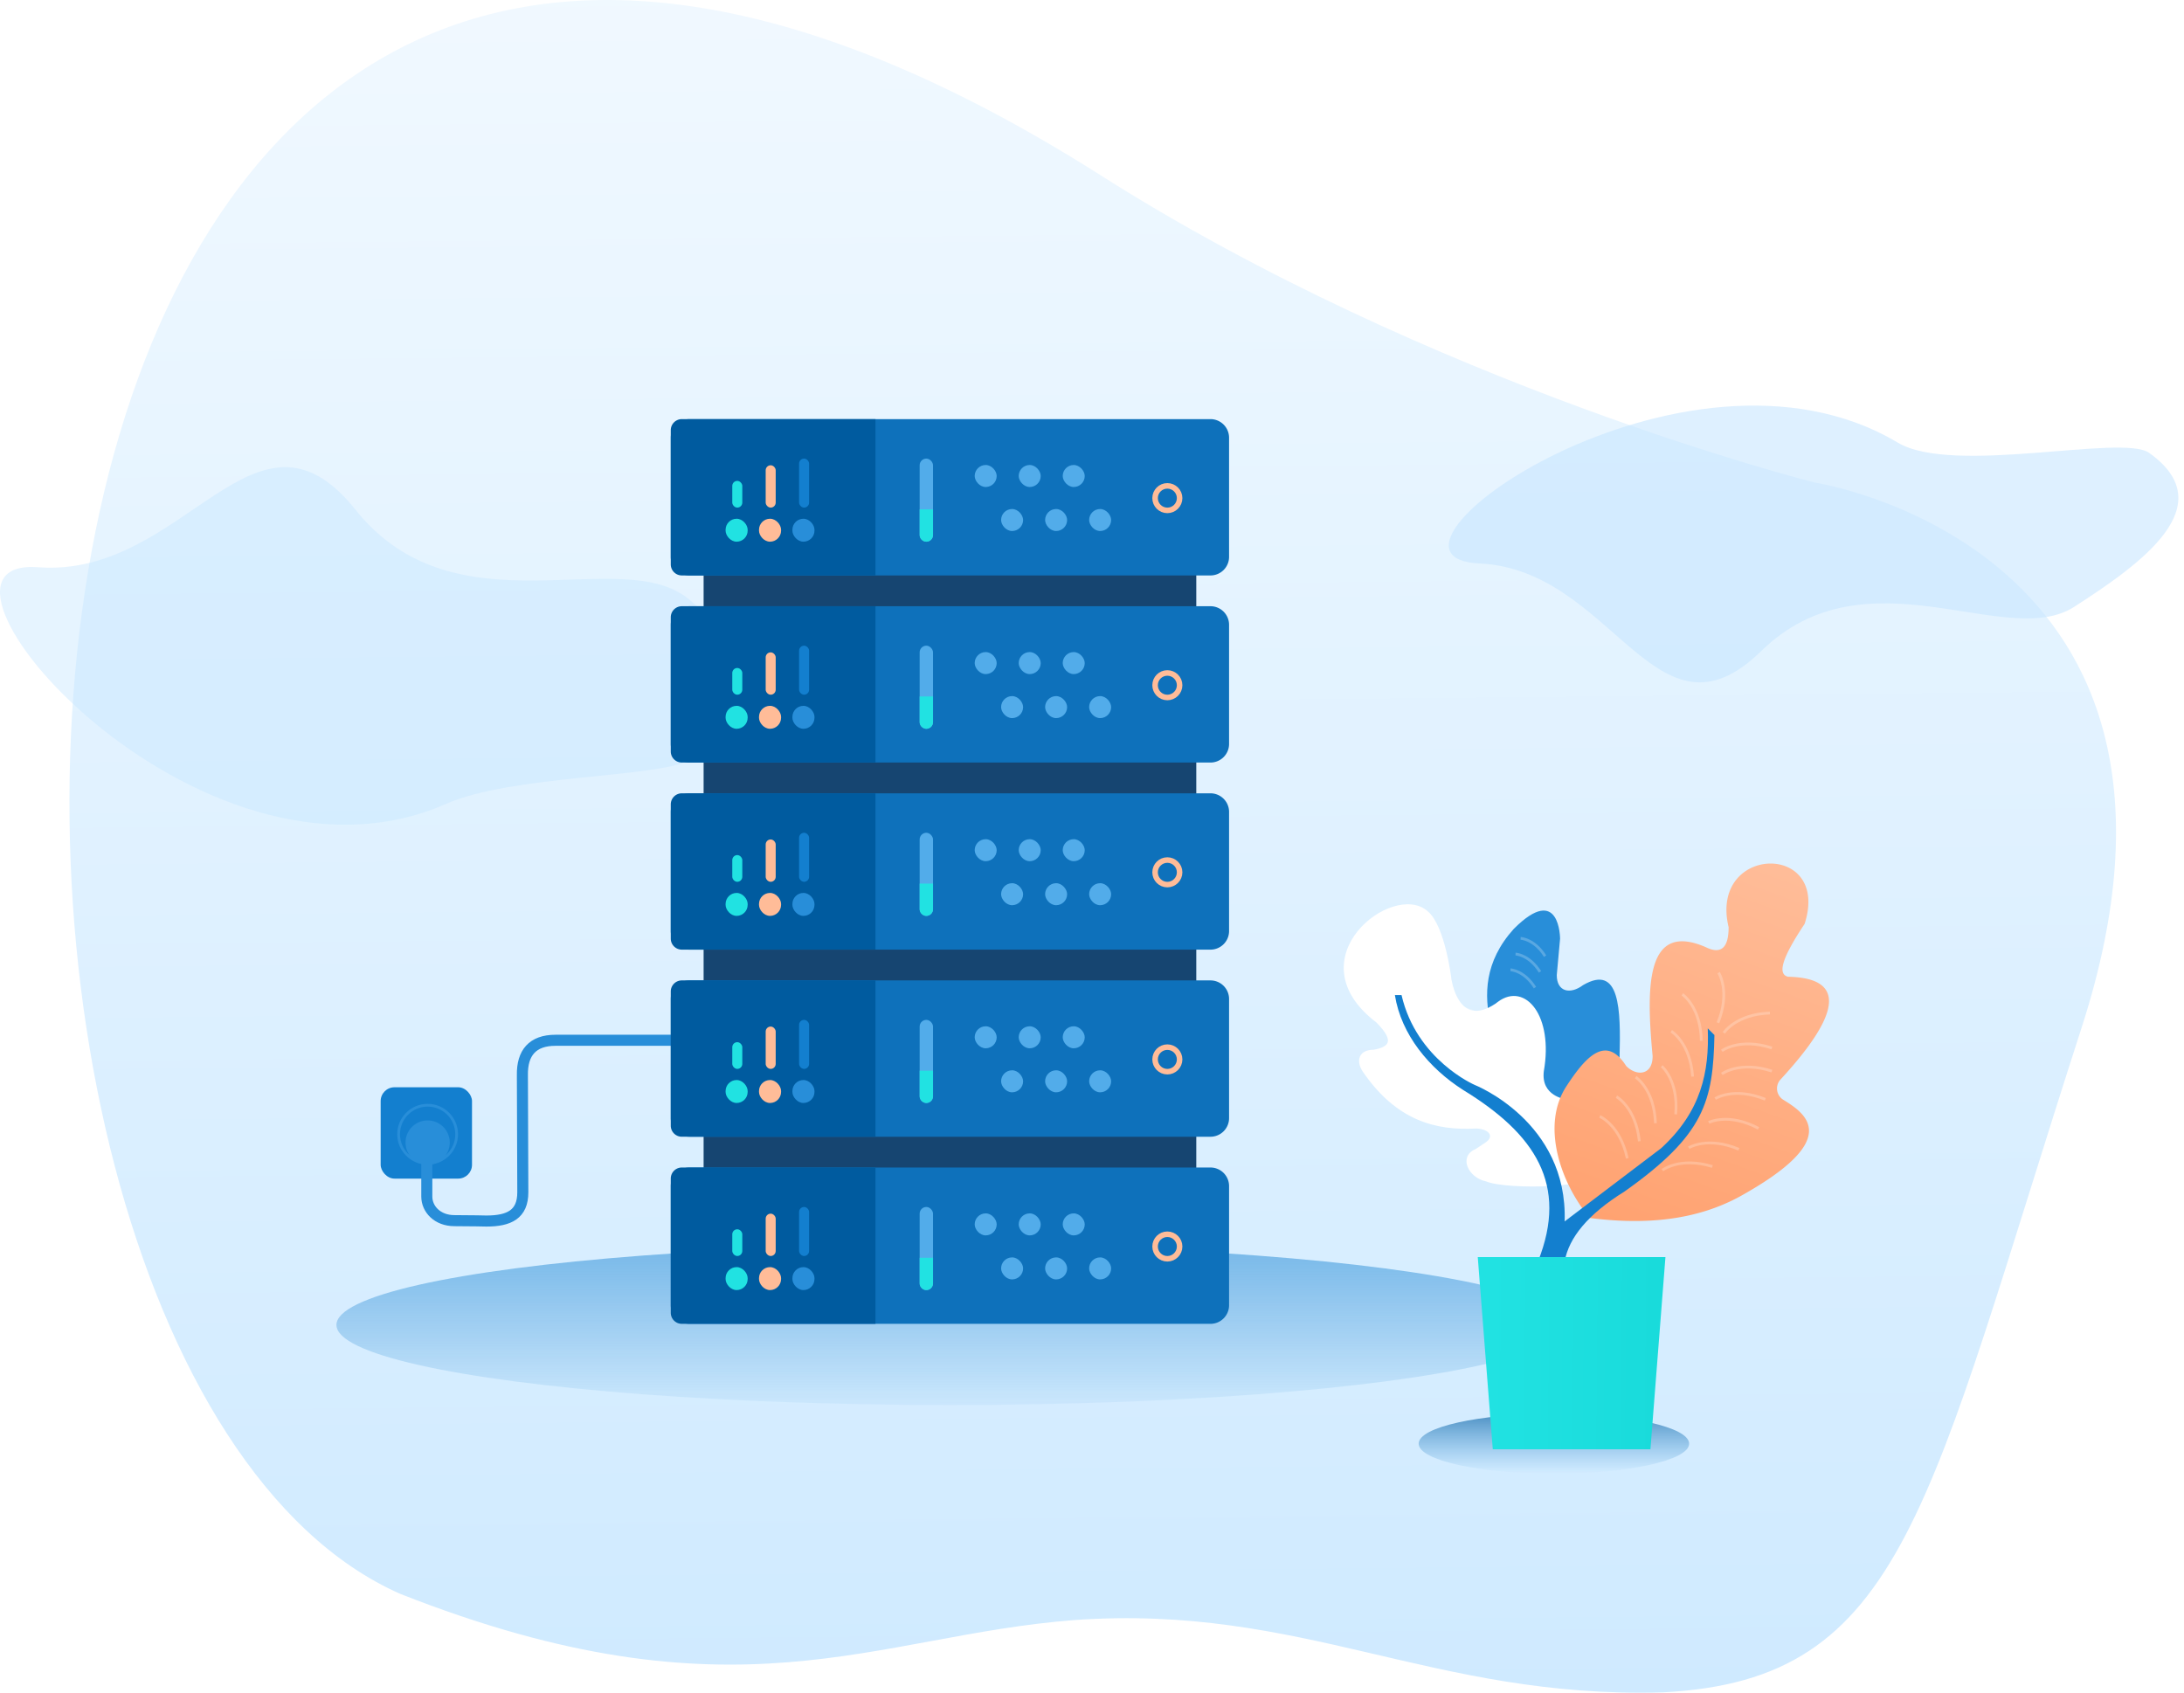 <svg xmlns="http://www.w3.org/2000/svg" xmlns:xlink="http://www.w3.org/1999/xlink" viewBox="1613.257 -17653.439 790.287 612.51">
  <defs>
    <style>
      .cls-1 {
        fill: url(#linear-gradient);
      }

      .cls-2, .cls-3 {
        fill: #c6e6ff;
      }

      .cls-2 {
        opacity: 0.576;
      }

      .cls-3 {
        opacity: 0.435;
      }

      .cls-4 {
        fill: url(#linear-gradient-2);
      }

      .cls-5 {
        fill: #137fcf;
      }

      .cls-6 {
        fill: #288ed9;
      }

      .cls-10, .cls-11, .cls-15, .cls-20, .cls-24, .cls-7, .cls-8 {
        fill: none;
      }

      .cls-7, .cls-8 {
        stroke: #288ed9;
      }

      .cls-8 {
        stroke-linecap: round;
        stroke-width: 4px;
      }

      .cls-11, .cls-12, .cls-8 {
        stroke-miterlimit: 10;
      }

      .cls-9 {
        opacity: 0.642;
        fill: url(#linear-gradient-3);
      }

      .cls-10, .cls-11, .cls-12, .cls-15 {
        stroke: #fff;
      }

      .cls-10 {
        opacity: 0.3;
      }

      .cls-12 {
        fill: #fff;
      }

      .cls-13 {
        fill: url(#linear-gradient-4);
      }

      .cls-14 {
        fill: url(#linear-gradient-5);
      }

      .cls-15 {
        opacity: 0.23;
      }

      .cls-16 {
        fill: #164571;
      }

      .cls-17 {
        fill: #0e71bb;
      }

      .cls-18 {
        fill: #005b9f;
      }

      .cls-19 {
        fill: #52acea;
      }

      .cls-20 {
        stroke: #ffbc98;
        stroke-width: 2px;
      }

      .cls-21 {
        fill: #21e2e2;
      }

      .cls-22 {
        fill: #ffbc98;
      }

      .cls-23 {
        stroke: none;
      }

      .cls-25 {
        filter: url(#Path_5786);
      }

      .cls-26 {
        filter: url(#Path_5785);
      }

      .cls-27 {
        filter: url(#Path_5781);
      }

      .cls-28 {
        filter: url(#Path_5631);
      }
    </style>
    <linearGradient id="linear-gradient" x1="0.5" y1="1.192" x2="0.487" y2="-0.081" gradientUnits="objectBoundingBox">
      <stop offset="0" stop-color="#c6e6ff"/>
      <stop offset="1" stop-color="#fff"/>
    </linearGradient>
    <linearGradient id="linear-gradient-2" x1="0.5" y1="-1.004" x2="0.5" y2="1" gradientUnits="objectBoundingBox">
      <stop offset="0" stop-color="#288ed9"/>
      <stop offset="1" stop-color="#137fcf" stop-opacity="0.051"/>
    </linearGradient>
    <filter id="Path_5631" x="1751" y="-17257" width="34" height="34" filterUnits="userSpaceOnUse">
      <feOffset dy="3" input="SourceAlpha"/>
      <feGaussianBlur stdDeviation="3" result="blur"/>
      <feFlood flood-opacity="0.161"/>
      <feComposite operator="in" in2="blur"/>
      <feComposite in="SourceGraphic"/>
    </filter>
    <linearGradient id="linear-gradient-3" x1="0.5" y1="1" x2="0.5" gradientUnits="objectBoundingBox">
      <stop offset="0" stop-color="#288ed9" stop-opacity="0"/>
      <stop offset="1" stop-color="#005b9f"/>
    </linearGradient>
    <filter id="Path_5781" x="2091.99" y="-17333.771" width="105.391" height="117.281" filterUnits="userSpaceOnUse">
      <feOffset dx="2" input="SourceAlpha"/>
      <feGaussianBlur stdDeviation="2.5" result="blur-2"/>
      <feFlood flood-opacity="0.051"/>
      <feComposite operator="in" in2="blur-2"/>
      <feComposite in="SourceGraphic"/>
    </filter>
    <linearGradient id="linear-gradient-4" x1="0.5" x2="0.175" y2="1.103" gradientUnits="objectBoundingBox">
      <stop offset="0" stop-color="#ffbc98"/>
      <stop offset="1" stop-color="#ff9f6c"/>
    </linearGradient>
    <filter id="Path_5785" x="2168.268" y="-17348.443" width="114.317" height="144.346" filterUnits="userSpaceOnUse">
      <feOffset dy="3" input="SourceAlpha"/>
      <feGaussianBlur stdDeviation="2.5" result="blur-3"/>
      <feFlood flood-opacity="0.051"/>
      <feComposite operator="in" in2="blur-3"/>
      <feComposite in="SourceGraphic"/>
    </filter>
    <linearGradient id="linear-gradient-5" x1="0.056" y1="0.531" x2="0.957" y2="0.539" gradientUnits="objectBoundingBox">
      <stop offset="0" stop-color="#21e2e2"/>
      <stop offset="1" stop-color="#19dbdb"/>
    </linearGradient>
    <filter id="Path_5786" x="2132.992" y="-17213.543" width="97.913" height="99.543" filterUnits="userSpaceOnUse">
      <feOffset dx="5" input="SourceAlpha"/>
      <feGaussianBlur stdDeviation="5" result="blur-4"/>
      <feFlood flood-opacity="0.051"/>
      <feComposite operator="in" in2="blur-4"/>
      <feComposite in="SourceGraphic"/>
    </filter>
  </defs>
  <g id="Group_8043" data-name="Group 8043" transform="translate(1501 -17863)">
    <path id="Path_5630" data-name="Path 5630" class="cls-1" d="M338.563,59.823C459.7,137.122,598.4,171.906,598.4,171.906S751.141,195.1,694.96,369.017s-63.509,236.2-151.566,240.649c-83.51,2.38-130.416-32.083-213.041-26.146-72.578,5.588-122.557,38.288-243.83-9.484C-107.812,488.157-93.327-212.654,338.563,59.823Z" transform="translate(170.574 212.287)"/>
    <path id="Path_5632" data-name="Path 5632" class="cls-2" d="M43.772,214.013c-18.744-22.543,11.979-77.161-29.688-110.461S36.833,47.052,33.131-1.512,131.346,61.157,95,143.393c-9.451,21.381,13.08,80.243,7.4,90.751C86.865,262.884,62.516,236.556,43.772,214.013Z" transform="translate(645.039 446.529) rotate(-83)"/>
    <path id="Path_5633" data-name="Path 5633" class="cls-3" d="M47.836.011C27.352,24.646,60.928,84.337,15.392,120.729S40.253,182.476,36.207,235.55,161.521,177.731,121.8,87.859C111.469,64.492,112.319,11.495,106.112.011,89.138-31.4,68.321-24.625,47.836.011Z" transform="translate(361.607 378.613) rotate(90)"/>
    <ellipse id="Ellipse_1271" data-name="Ellipse 1271" class="cls-4" cx="222" cy="29" rx="222" ry="29" transform="translate(234 660)"/>
    <rect id="Rectangle_2841" data-name="Rectangle 2841" class="cls-5" width="33.053" height="33.053" rx="5" transform="translate(250 603)"/>
    <g class="cls-28" transform="matrix(1, 0, 0, 1, -1501, 17863)">
      <path id="Path_5631-2" data-name="Path 5631" class="cls-6" d="M8,0A8,8,0,1,1,0,8,8,8,0,0,1,8,0Z" transform="translate(1760 -17251)"/>
    </g>
    <g id="Ellipse_1270" data-name="Ellipse 1270" class="cls-7" transform="translate(256 609)">
      <circle class="cls-23" cx="11" cy="11" r="11"/>
      <circle class="cls-24" cx="11" cy="11" r="10.5"/>
    </g>
    <path id="Path_5634" data-name="Path 5634" class="cls-8" d="M65.408,122.6V61.553c0-8.283-4.548-12.117-12.669-11.964-2.111,0-35.847.153-42.344.153C2.436,49.742,0,44.834,0,36.551c0,0,.139-5.43.139-11.558S4.295,15,8.866,15H24.042" transform="translate(251.697 651.406) rotate(-90)"/>
    <g id="Group_7171" data-name="Group 7171" transform="translate(-361 -79)">
      <ellipse id="Ellipse_1308" data-name="Ellipse 1308" class="cls-9" cx="48.937" cy="10.873" rx="48.937" ry="10.873" transform="translate(986.602 800.1)"/>
      <g id="Group_6364" data-name="Group 6364" transform="translate(988.69 623.028)">
        <path id="Path_5763" data-name="Path 5763" class="cls-10" d="M0,18.732S5.009,8.644,17.034,0" transform="translate(44.399 45.107) rotate(-9)"/>
        <path id="Path_5761" data-name="Path 5761" class="cls-10" d="M0,0S21.069.46,36.592,10.994" transform="matrix(0.996, 0.087, -0.087, 0.996, 0.958, 27.531)"/>
        <path id="Path_5762" data-name="Path 5762" class="cls-10" d="M0,24.234S2.3,9.282,13,0" transform="translate(30.729 2.033) rotate(-9)"/>
      </g>
      <g id="Group_6371" data-name="Group 6371" transform="translate(957.999 598.057)">
        <path id="Path_5783" data-name="Path 5783" class="cls-6" d="M93.048,70.52c.478-17.7.12-33.962-13.154-26.308-4.783,3.588-9.567,2.392-9.567-3.588l1.2-13.154s0-20.329-16.742-3.588C44.019,35.841,44.019,47.8,46.411,58.562L57.173,82.479l14.35,13.154,21.525-7.175Z" transform="translate(8.251 2.733)"/>
        <path id="Path_5784" data-name="Path 5784" class="cls-11" d="M78.2,107.8" transform="translate(24.295 9.7)"/>
        <g class="cls-27" transform="matrix(1, 0, 0, 1, -2098, 17343.94)">
          <path id="Path_5781-2" data-name="Path 5781" class="cls-12" d="M71.893,75.594c-1.2,9.567,8.371,10.763,8.371,10.763l9.567-8.371-1.2,33.483c5.979,5.979-29.537,6.816-37.071,3.588-5.979-1.2-9.567-8.371-3.587-10.763l3.587-2.392c3.587-2.392,1.794-5.74-3.587-5.979-14.709.837-28.7-2.87-40.658-20.329-2.392-3.588-1.555-7.175,3.587-7.175,5.86-1.076,8.371-3.588,1.2-10.763-29.9-22.721,5.979-50.225,17.937-39.463,6.1,5.023,8.371,23.917,8.371,23.917S40.8,61.244,55.151,51.678c.359-.239.6-.478.957-.718C65.436,44.024,75.361,55.863,71.893,75.594Z" transform="translate(2097.51 -17341.5)"/>
        </g>
        <g class="cls-26" transform="matrix(1, 0, 0, 1, -2098, 17343.94)">
          <path id="Path_5785-2" data-name="Path 5785" class="cls-13" d="M78.291,128.8c-10.4-12.317-17.937-33.483-8.371-47.833,7.175-11,14.35-18.416,21.525-7.175,3.587,3.707,9.567,3.588,9.567-3.588C98.5,43.781,98.979,21.658,120.145,30.746c5.5,2.75,8.371.478,8.371-7.175-7.175-29.9,37.071-31.092,27.5-1.2-9.088,13.633-9.447,18.3-5.979,19.133,22.96.478,16.981,15.785-2.75,37.19a4.8,4.8,0,0,0,.957,7.295c8.61,5.262,21.464,14.36-15.487,34.929C116.616,129.772,98.142,131.316,78.291,128.8Z" transform="translate(2110.25 -17344.49)"/>
        </g>
        <path id="Path_5807" data-name="Path 5807" class="cls-5" d="M2.409,0H0C2.288,14.333,12.406,26.5,24.691,34.326c26.015,15.9,38.18,34.206,27.1,62.028h9.635c1.566-8.551,8.31-16.982,21.68-25.293,28.906-20.475,32.038-32.519,32.519-56.608l-2.409-2.409c.6,15.9-2.409,30.11-16.862,43.359L61.425,81.9c1.2-36.133-32.519-49.381-32.519-49.381S7.829,23.486,2.409,0Z" transform="translate(20.001 50.589)"/>
      </g>
      <g class="cls-25" transform="matrix(1, 0, 0, 1, -1140, 17942)">
        <path id="Path_5786-2" data-name="Path 5786" class="cls-14" d="M-10,0H57.913L52.48,69.543H-4.567Z" transform="translate(2152.99 -17198.54)"/>
      </g>
      <path id="Path_5787" data-name="Path 5787" class="cls-15" d="M0,7.441S4.255.629,16.541,0" transform="translate(1077.338 705.017) rotate(20)"/>
      <path id="Path_5790" data-name="Path 5790" class="cls-15" d="M0,7.441S4.254.628,16.541,0" transform="matrix(0.899, 0.438, -0.438, 0.899, 1087.602, 697.198)"/>
      <path id="Path_5791" data-name="Path 5791" class="cls-15" d="M0,7.442S4.254.629,16.54,0" transform="translate(1095.407 688.348) rotate(31)"/>
      <path id="Path_5792" data-name="Path 5792" class="cls-15" d="M0,7.442S4.254.629,16.54,0" transform="translate(1097.049 679.363) rotate(25)"/>
      <path id="Path_5793" data-name="Path 5793" class="cls-15" d="M0,7.442S4.255.629,16.541,0" transform="translate(1098.977 670.226) rotate(21)"/>
      <path id="Path_5794" data-name="Path 5794" class="cls-15" d="M0,7.442S4.255.629,16.541,0" transform="translate(1098.978 661.855) rotate(21)"/>
      <path id="Path_5795" data-name="Path 5795" class="cls-15" d="M0,7.441S4.254.628,16.541,0" transform="matrix(1, 0.017, -0.017, 1, 1097.161, 654.861)"/>
      <path id="Path_5797" data-name="Path 5797" class="cls-15" d="M0,7.442S4.254.629,16.54,0" transform="translate(1059.493 691.391) rotate(81)"/>
      <path id="Path_5798" data-name="Path 5798" class="cls-15" d="M0,7.441S4.254.629,16.541,0" transform="translate(1065.601 685.025) rotate(87)"/>
      <path id="Path_5799" data-name="Path 5799" class="cls-15" d="M0,7.442S4.254.629,16.541,0" transform="translate(1072.575 678.466) rotate(91)"/>
      <path id="Path_5800" data-name="Path 5800" class="cls-15" d="M0,7.441S4.253.628,16.539,0" transform="translate(1081.918 675.411) rotate(98)"/>
      <path id="Path_5801" data-name="Path 5801" class="cls-15" d="M0,7.442S4.253.629,16.54,0" transform="translate(1085.442 661.594) rotate(89)"/>
      <path id="Path_5802" data-name="Path 5802" class="cls-15" d="M0,7.442S4.254.629,16.541,0" transform="translate(1089.461 648.639) rotate(92)"/>
      <path id="Path_5803" data-name="Path 5803" class="cls-15" d="M0,7.442S4.255.629,16.541,0" transform="translate(1101.887 643.675) rotate(115)"/>
      <path id="Path_5804" data-name="Path 5804" class="cls-15" d="M0,4.623S2.556.391,9.934,0" transform="translate(1027.538 625.87) rotate(61)"/>
      <path id="Path_5805" data-name="Path 5805" class="cls-15" d="M0,4.623S2.556.391,9.934,0" transform="translate(1025.703 631.561) rotate(61)"/>
      <path id="Path_5806" data-name="Path 5806" class="cls-15" d="M0,4.623S2.556.391,9.934,0" transform="translate(1023.869 637.251) rotate(61)"/>
    </g>
    <g id="Group_7373" data-name="Group 7373" transform="translate(-53 -22.576)">
      <g id="Group_7372" data-name="Group 7372" transform="translate(407.977 383.801)">
        <g id="Group_5581" data-name="Group 5581" transform="translate(0)">
          <rect id="Rectangle_1565" data-name="Rectangle 1565" class="cls-16" width="178.274" height="17.509" transform="translate(11.883 53.873)"/>
          <path id="Path_3764" data-name="Path 3764" class="cls-17" d="M6.734,0H195.289a6.734,6.734,0,0,1,6.734,6.734v43.1a6.734,6.734,0,0,1-6.734,6.734H6.734A6.734,6.734,0,0,1,0,49.832V6.734A6.734,6.734,0,0,1,6.734,0Z" transform="translate(0)"/>
          <path id="Rectangle_1631" data-name="Rectangle 1631" class="cls-18" d="M4,0H74.075a0,0,0,0,1,0,0V56.566a0,0,0,0,1,0,0H4a4,4,0,0,1-4-4V4A4,4,0,0,1,4,0Z" transform="translate(0)"/>
        </g>
        <g id="Group_5710" data-name="Group 5710" transform="translate(109.973 16.597)">
          <g id="Group_5584" data-name="Group 5584" transform="translate(0 0)">
            <rect id="Rectangle_1405" data-name="Rectangle 1405" class="cls-19" width="7.964" height="7.964" rx="3.982"/>
            <rect id="Rectangle_1424" data-name="Rectangle 1424" class="cls-19" width="7.964" height="7.964" rx="3.982" transform="translate(9.557 15.929)"/>
            <rect id="Rectangle_1406" data-name="Rectangle 1406" class="cls-19" width="7.964" height="7.964" rx="3.982" transform="translate(15.929)"/>
            <rect id="Rectangle_1423" data-name="Rectangle 1423" class="cls-19" width="7.964" height="7.964" rx="3.982" transform="translate(25.486 15.929)"/>
            <rect id="Rectangle_1407" data-name="Rectangle 1407" class="cls-19" width="7.964" height="7.964" rx="3.982" transform="translate(31.857)"/>
            <rect id="Rectangle_1422" data-name="Rectangle 1422" class="cls-19" width="7.964" height="7.964" rx="3.982" transform="translate(41.414 15.929)"/>
          </g>
        </g>
        <g id="Ellipse_1404" data-name="Ellipse 1404" class="cls-20" transform="translate(174.249 23.149)">
          <circle class="cls-23" cx="5.44" cy="5.44" r="5.44"/>
          <circle class="cls-24" cx="5.44" cy="5.44" r="4.44"/>
        </g>
        <g id="Group_7371" data-name="Group 7371" transform="translate(90.06 14.279)">
          <rect id="Rectangle_3143" data-name="Rectangle 3143" class="cls-19" width="4.835" height="30.074" rx="2.418"/>
          <path id="Rectangle_3144" data-name="Rectangle 3144" class="cls-21" d="M0,0H4.835a0,0,0,0,1,0,0V9.274a2.418,2.418,0,0,1-2.418,2.418h0A2.418,2.418,0,0,1,0,9.274V0A0,0,0,0,1,0,0Z" transform="translate(0 18.381)"/>
        </g>
        <g id="Group_7370" data-name="Group 7370" transform="translate(19.837 14.279)">
          <g id="Group_7361" data-name="Group 7361" transform="translate(24.177 0)">
            <rect id="Rectangle_1425" data-name="Rectangle 1425" class="cls-6" width="7.988" height="8.306" rx="3.994" transform="translate(0 21.768)"/>
            <rect id="Rectangle_3140" data-name="Rectangle 3140" class="cls-5" width="3.627" height="17.742" rx="1.813" transform="translate(2.417)"/>
          </g>
          <g id="Group_7362" data-name="Group 7362" transform="translate(12.089 2.418)">
            <rect id="Rectangle_1442" data-name="Rectangle 1442" class="cls-22" width="7.988" height="8.306" rx="3.994" transform="translate(0 19.35)"/>
            <rect id="Rectangle_3141" data-name="Rectangle 3141" class="cls-22" width="3.627" height="15.324" rx="1.813" transform="translate(2.417)"/>
          </g>
          <g id="Group_7363" data-name="Group 7363" transform="translate(0 8.071)">
            <rect id="Rectangle_1425-2" data-name="Rectangle 1425" class="cls-21" width="7.988" height="8.306" rx="3.994" transform="translate(0 13.696)"/>
            <rect id="Rectangle_3142" data-name="Rectangle 3142" class="cls-21" width="3.627" height="9.671" rx="1.813" transform="translate(2.418)"/>
          </g>
        </g>
      </g>
      <g id="Group_7372-2" data-name="Group 7372" transform="translate(407.977 451.503)">
        <g id="Group_5581-2" data-name="Group 5581" transform="translate(0 0)">
          <rect id="Rectangle_1565-2" data-name="Rectangle 1565" class="cls-16" width="178.274" height="17.509" transform="translate(11.883 53.873)"/>
          <path id="Path_3764-2" data-name="Path 3764" class="cls-17" d="M6.734,0H195.289a6.734,6.734,0,0,1,6.734,6.734v43.1a6.734,6.734,0,0,1-6.734,6.734H6.734A6.734,6.734,0,0,1,0,49.832V6.734A6.734,6.734,0,0,1,6.734,0Z" transform="translate(0)"/>
          <path id="Rectangle_1631-2" data-name="Rectangle 1631" class="cls-18" d="M4,0H74.075a0,0,0,0,1,0,0V56.566a0,0,0,0,1,0,0H4a4,4,0,0,1-4-4V4A4,4,0,0,1,4,0Z" transform="translate(0)"/>
        </g>
        <g id="Group_5710-2" data-name="Group 5710" transform="translate(109.973 16.597)">
          <g id="Group_5584-2" data-name="Group 5584" transform="translate(0 0)">
            <rect id="Rectangle_1405-2" data-name="Rectangle 1405" class="cls-19" width="7.964" height="7.964" rx="3.982"/>
            <rect id="Rectangle_1424-2" data-name="Rectangle 1424" class="cls-19" width="7.964" height="7.964" rx="3.982" transform="translate(9.557 15.929)"/>
            <rect id="Rectangle_1406-2" data-name="Rectangle 1406" class="cls-19" width="7.964" height="7.964" rx="3.982" transform="translate(15.929)"/>
            <rect id="Rectangle_1423-2" data-name="Rectangle 1423" class="cls-19" width="7.964" height="7.964" rx="3.982" transform="translate(25.486 15.929)"/>
            <rect id="Rectangle_1407-2" data-name="Rectangle 1407" class="cls-19" width="7.964" height="7.964" rx="3.982" transform="translate(31.857)"/>
            <rect id="Rectangle_1422-2" data-name="Rectangle 1422" class="cls-19" width="7.964" height="7.964" rx="3.982" transform="translate(41.414 15.929)"/>
          </g>
        </g>
        <g id="Ellipse_1404-2" data-name="Ellipse 1404" class="cls-20" transform="translate(174.249 23.149)">
          <circle class="cls-23" cx="5.44" cy="5.44" r="5.44"/>
          <circle class="cls-24" cx="5.44" cy="5.44" r="4.44"/>
        </g>
        <g id="Group_7371-2" data-name="Group 7371" transform="translate(90.06 14.279)">
          <rect id="Rectangle_3143-2" data-name="Rectangle 3143" class="cls-19" width="4.835" height="30.074" rx="2.418"/>
          <path id="Rectangle_3144-2" data-name="Rectangle 3144" class="cls-21" d="M0,0H4.835a0,0,0,0,1,0,0V9.274a2.418,2.418,0,0,1-2.418,2.418h0A2.418,2.418,0,0,1,0,9.274V0A0,0,0,0,1,0,0Z" transform="translate(0 18.381)"/>
        </g>
        <g id="Group_7370-2" data-name="Group 7370" transform="translate(19.837 14.279)">
          <g id="Group_7361-2" data-name="Group 7361" transform="translate(24.177 0)">
            <rect id="Rectangle_1425-3" data-name="Rectangle 1425" class="cls-6" width="7.988" height="8.306" rx="3.994" transform="translate(0 21.768)"/>
            <rect id="Rectangle_3140-2" data-name="Rectangle 3140" class="cls-5" width="3.627" height="17.742" rx="1.813" transform="translate(2.417)"/>
          </g>
          <g id="Group_7362-2" data-name="Group 7362" transform="translate(12.089 2.418)">
            <rect id="Rectangle_1442-2" data-name="Rectangle 1442" class="cls-22" width="7.988" height="8.306" rx="3.994" transform="translate(0 19.35)"/>
            <rect id="Rectangle_3141-2" data-name="Rectangle 3141" class="cls-22" width="3.627" height="15.324" rx="1.813" transform="translate(2.417)"/>
          </g>
          <g id="Group_7363-2" data-name="Group 7363" transform="translate(0 8.071)">
            <rect id="Rectangle_1425-4" data-name="Rectangle 1425" class="cls-21" width="7.988" height="8.306" rx="3.994" transform="translate(0 13.696)"/>
            <rect id="Rectangle_3142-2" data-name="Rectangle 3142" class="cls-21" width="3.627" height="9.671" rx="1.813" transform="translate(2.418)"/>
          </g>
        </g>
      </g>
      <g id="Group_7372-3" data-name="Group 7372" transform="translate(407.977 519.206)">
        <g id="Group_5581-3" data-name="Group 5581" transform="translate(0)">
          <rect id="Rectangle_1565-3" data-name="Rectangle 1565" class="cls-16" width="178.274" height="17.509" transform="translate(11.883 53.873)"/>
          <path id="Path_3764-3" data-name="Path 3764" class="cls-17" d="M6.734,0H195.289a6.734,6.734,0,0,1,6.734,6.734v43.1a6.734,6.734,0,0,1-6.734,6.734H6.734A6.734,6.734,0,0,1,0,49.832V6.734A6.734,6.734,0,0,1,6.734,0Z" transform="translate(0)"/>
          <path id="Rectangle_1631-3" data-name="Rectangle 1631" class="cls-18" d="M4,0H74.075a0,0,0,0,1,0,0V56.566a0,0,0,0,1,0,0H4a4,4,0,0,1-4-4V4A4,4,0,0,1,4,0Z" transform="translate(0)"/>
        </g>
        <g id="Group_5710-3" data-name="Group 5710" transform="translate(109.973 16.597)">
          <g id="Group_5584-3" data-name="Group 5584" transform="translate(0 0)">
            <rect id="Rectangle_1405-3" data-name="Rectangle 1405" class="cls-19" width="7.964" height="7.964" rx="3.982"/>
            <rect id="Rectangle_1424-3" data-name="Rectangle 1424" class="cls-19" width="7.964" height="7.964" rx="3.982" transform="translate(9.557 15.929)"/>
            <rect id="Rectangle_1406-3" data-name="Rectangle 1406" class="cls-19" width="7.964" height="7.964" rx="3.982" transform="translate(15.929)"/>
            <rect id="Rectangle_1423-3" data-name="Rectangle 1423" class="cls-19" width="7.964" height="7.964" rx="3.982" transform="translate(25.486 15.929)"/>
            <rect id="Rectangle_1407-3" data-name="Rectangle 1407" class="cls-19" width="7.964" height="7.964" rx="3.982" transform="translate(31.857)"/>
            <rect id="Rectangle_1422-3" data-name="Rectangle 1422" class="cls-19" width="7.964" height="7.964" rx="3.982" transform="translate(41.414 15.929)"/>
          </g>
        </g>
        <g id="Ellipse_1404-3" data-name="Ellipse 1404" class="cls-20" transform="translate(174.249 23.149)">
          <circle class="cls-23" cx="5.44" cy="5.44" r="5.44"/>
          <circle class="cls-24" cx="5.44" cy="5.44" r="4.44"/>
        </g>
        <g id="Group_7371-3" data-name="Group 7371" transform="translate(90.06 14.279)">
          <rect id="Rectangle_3143-3" data-name="Rectangle 3143" class="cls-19" width="4.835" height="30.074" rx="2.418"/>
          <path id="Rectangle_3144-3" data-name="Rectangle 3144" class="cls-21" d="M0,0H4.835a0,0,0,0,1,0,0V9.274a2.418,2.418,0,0,1-2.418,2.418h0A2.418,2.418,0,0,1,0,9.274V0A0,0,0,0,1,0,0Z" transform="translate(0 18.381)"/>
        </g>
        <g id="Group_7370-3" data-name="Group 7370" transform="translate(19.837 14.279)">
          <g id="Group_7361-3" data-name="Group 7361" transform="translate(24.177 0)">
            <rect id="Rectangle_1425-5" data-name="Rectangle 1425" class="cls-6" width="7.988" height="8.306" rx="3.994" transform="translate(0 21.768)"/>
            <rect id="Rectangle_3140-3" data-name="Rectangle 3140" class="cls-5" width="3.627" height="17.742" rx="1.813" transform="translate(2.417)"/>
          </g>
          <g id="Group_7362-3" data-name="Group 7362" transform="translate(12.089 2.418)">
            <rect id="Rectangle_1442-3" data-name="Rectangle 1442" class="cls-22" width="7.988" height="8.306" rx="3.994" transform="translate(0 19.35)"/>
            <rect id="Rectangle_3141-3" data-name="Rectangle 3141" class="cls-22" width="3.627" height="15.324" rx="1.813" transform="translate(2.417)"/>
          </g>
          <g id="Group_7363-3" data-name="Group 7363" transform="translate(0 8.071)">
            <rect id="Rectangle_1425-6" data-name="Rectangle 1425" class="cls-21" width="7.988" height="8.306" rx="3.994" transform="translate(0 13.696)"/>
            <rect id="Rectangle_3142-3" data-name="Rectangle 3142" class="cls-21" width="3.627" height="9.671" rx="1.813" transform="translate(2.418)"/>
          </g>
        </g>
      </g>
      <g id="Group_7372-4" data-name="Group 7372" transform="translate(407.977 586.909)">
        <g id="Group_5581-4" data-name="Group 5581" transform="translate(0 0)">
          <rect id="Rectangle_1565-4" data-name="Rectangle 1565" class="cls-16" width="178.274" height="17.509" transform="translate(11.883 53.873)"/>
          <path id="Path_3764-4" data-name="Path 3764" class="cls-17" d="M6.734,0H195.289a6.734,6.734,0,0,1,6.734,6.734v43.1a6.734,6.734,0,0,1-6.734,6.734H6.734A6.734,6.734,0,0,1,0,49.832V6.734A6.734,6.734,0,0,1,6.734,0Z" transform="translate(0)"/>
          <path id="Rectangle_1631-4" data-name="Rectangle 1631" class="cls-18" d="M4,0H74.075a0,0,0,0,1,0,0V56.566a0,0,0,0,1,0,0H4a4,4,0,0,1-4-4V4A4,4,0,0,1,4,0Z" transform="translate(0)"/>
        </g>
        <g id="Group_5710-4" data-name="Group 5710" transform="translate(109.973 16.597)">
          <g id="Group_5584-4" data-name="Group 5584" transform="translate(0 0)">
            <rect id="Rectangle_1405-4" data-name="Rectangle 1405" class="cls-19" width="7.964" height="7.964" rx="3.982"/>
            <rect id="Rectangle_1424-4" data-name="Rectangle 1424" class="cls-19" width="7.964" height="7.964" rx="3.982" transform="translate(9.557 15.929)"/>
            <rect id="Rectangle_1406-4" data-name="Rectangle 1406" class="cls-19" width="7.964" height="7.964" rx="3.982" transform="translate(15.929)"/>
            <rect id="Rectangle_1423-4" data-name="Rectangle 1423" class="cls-19" width="7.964" height="7.964" rx="3.982" transform="translate(25.486 15.929)"/>
            <rect id="Rectangle_1407-4" data-name="Rectangle 1407" class="cls-19" width="7.964" height="7.964" rx="3.982" transform="translate(31.857)"/>
            <rect id="Rectangle_1422-4" data-name="Rectangle 1422" class="cls-19" width="7.964" height="7.964" rx="3.982" transform="translate(41.414 15.929)"/>
          </g>
        </g>
        <g id="Ellipse_1404-4" data-name="Ellipse 1404" class="cls-20" transform="translate(174.249 23.149)">
          <circle class="cls-23" cx="5.44" cy="5.44" r="5.44"/>
          <circle class="cls-24" cx="5.44" cy="5.44" r="4.44"/>
        </g>
        <g id="Group_7371-4" data-name="Group 7371" transform="translate(90.06 14.279)">
          <rect id="Rectangle_3143-4" data-name="Rectangle 3143" class="cls-19" width="4.835" height="30.074" rx="2.418"/>
          <path id="Rectangle_3144-4" data-name="Rectangle 3144" class="cls-21" d="M0,0H4.835a0,0,0,0,1,0,0V9.274a2.418,2.418,0,0,1-2.418,2.418h0A2.418,2.418,0,0,1,0,9.274V0A0,0,0,0,1,0,0Z" transform="translate(0 18.381)"/>
        </g>
        <g id="Group_7370-4" data-name="Group 7370" transform="translate(19.837 14.279)">
          <g id="Group_7361-4" data-name="Group 7361" transform="translate(24.177 0)">
            <rect id="Rectangle_1425-7" data-name="Rectangle 1425" class="cls-6" width="7.988" height="8.306" rx="3.994" transform="translate(0 21.768)"/>
            <rect id="Rectangle_3140-4" data-name="Rectangle 3140" class="cls-5" width="3.627" height="17.742" rx="1.813" transform="translate(2.417)"/>
          </g>
          <g id="Group_7362-4" data-name="Group 7362" transform="translate(12.089 2.418)">
            <rect id="Rectangle_1442-4" data-name="Rectangle 1442" class="cls-22" width="7.988" height="8.306" rx="3.994" transform="translate(0 19.35)"/>
            <rect id="Rectangle_3141-4" data-name="Rectangle 3141" class="cls-22" width="3.627" height="15.324" rx="1.813" transform="translate(2.417)"/>
          </g>
          <g id="Group_7363-4" data-name="Group 7363" transform="translate(0 8.071)">
            <rect id="Rectangle_1425-8" data-name="Rectangle 1425" class="cls-21" width="7.988" height="8.306" rx="3.994" transform="translate(0 13.696)"/>
            <rect id="Rectangle_3142-4" data-name="Rectangle 3142" class="cls-21" width="3.627" height="9.671" rx="1.813" transform="translate(2.418)"/>
          </g>
        </g>
      </g>
      <g id="Group_7372-5" data-name="Group 7372" transform="translate(407.977 654.612)">
        <g id="Group_5581-5" data-name="Group 5581" transform="translate(0)">
          <path id="Path_3764-5" data-name="Path 3764" class="cls-17" d="M6.734,0H195.289a6.734,6.734,0,0,1,6.734,6.734v43.1a6.734,6.734,0,0,1-6.734,6.734H6.734A6.734,6.734,0,0,1,0,49.832V6.734A6.734,6.734,0,0,1,6.734,0Z" transform="translate(0)"/>
          <path id="Rectangle_1631-5" data-name="Rectangle 1631" class="cls-18" d="M4,0H74.075a0,0,0,0,1,0,0V56.566a0,0,0,0,1,0,0H4a4,4,0,0,1-4-4V4A4,4,0,0,1,4,0Z" transform="translate(0)"/>
        </g>
        <g id="Group_5710-5" data-name="Group 5710" transform="translate(109.973 16.597)">
          <g id="Group_5584-5" data-name="Group 5584" transform="translate(0 0)">
            <rect id="Rectangle_1405-5" data-name="Rectangle 1405" class="cls-19" width="7.964" height="7.964" rx="3.982"/>
            <rect id="Rectangle_1424-5" data-name="Rectangle 1424" class="cls-19" width="7.964" height="7.964" rx="3.982" transform="translate(9.557 15.929)"/>
            <rect id="Rectangle_1406-5" data-name="Rectangle 1406" class="cls-19" width="7.964" height="7.964" rx="3.982" transform="translate(15.929)"/>
            <rect id="Rectangle_1423-5" data-name="Rectangle 1423" class="cls-19" width="7.964" height="7.964" rx="3.982" transform="translate(25.486 15.929)"/>
            <rect id="Rectangle_1407-5" data-name="Rectangle 1407" class="cls-19" width="7.964" height="7.964" rx="3.982" transform="translate(31.857)"/>
            <rect id="Rectangle_1422-5" data-name="Rectangle 1422" class="cls-19" width="7.964" height="7.964" rx="3.982" transform="translate(41.414 15.929)"/>
          </g>
        </g>
        <g id="Ellipse_1404-5" data-name="Ellipse 1404" class="cls-20" transform="translate(174.249 23.149)">
          <circle class="cls-23" cx="5.44" cy="5.44" r="5.44"/>
          <circle class="cls-24" cx="5.44" cy="5.44" r="4.44"/>
        </g>
        <g id="Group_7371-5" data-name="Group 7371" transform="translate(90.06 14.279)">
          <rect id="Rectangle_3143-5" data-name="Rectangle 3143" class="cls-19" width="4.835" height="30.074" rx="2.418"/>
          <path id="Rectangle_3144-5" data-name="Rectangle 3144" class="cls-21" d="M0,0H4.835a0,0,0,0,1,0,0V9.274a2.418,2.418,0,0,1-2.418,2.418h0A2.418,2.418,0,0,1,0,9.274V0A0,0,0,0,1,0,0Z" transform="translate(0 18.381)"/>
        </g>
        <g id="Group_7370-5" data-name="Group 7370" transform="translate(19.837 14.279)">
          <g id="Group_7361-5" data-name="Group 7361" transform="translate(24.177 0)">
            <rect id="Rectangle_1425-9" data-name="Rectangle 1425" class="cls-6" width="7.988" height="8.306" rx="3.994" transform="translate(0 21.768)"/>
            <rect id="Rectangle_3140-5" data-name="Rectangle 3140" class="cls-5" width="3.627" height="17.742" rx="1.813" transform="translate(2.417)"/>
          </g>
          <g id="Group_7362-5" data-name="Group 7362" transform="translate(12.089 2.418)">
            <rect id="Rectangle_1442-5" data-name="Rectangle 1442" class="cls-22" width="7.988" height="8.306" rx="3.994" transform="translate(0 19.35)"/>
            <rect id="Rectangle_3141-5" data-name="Rectangle 3141" class="cls-22" width="3.627" height="15.324" rx="1.813" transform="translate(2.417)"/>
          </g>
          <g id="Group_7363-5" data-name="Group 7363" transform="translate(0 8.071)">
            <rect id="Rectangle_1425-10" data-name="Rectangle 1425" class="cls-21" width="7.988" height="8.306" rx="3.994" transform="translate(0 13.696)"/>
            <rect id="Rectangle_3142-5" data-name="Rectangle 3142" class="cls-21" width="3.627" height="9.671" rx="1.813" transform="translate(2.418)"/>
          </g>
        </g>
      </g>
    </g>
  </g>
</svg>
